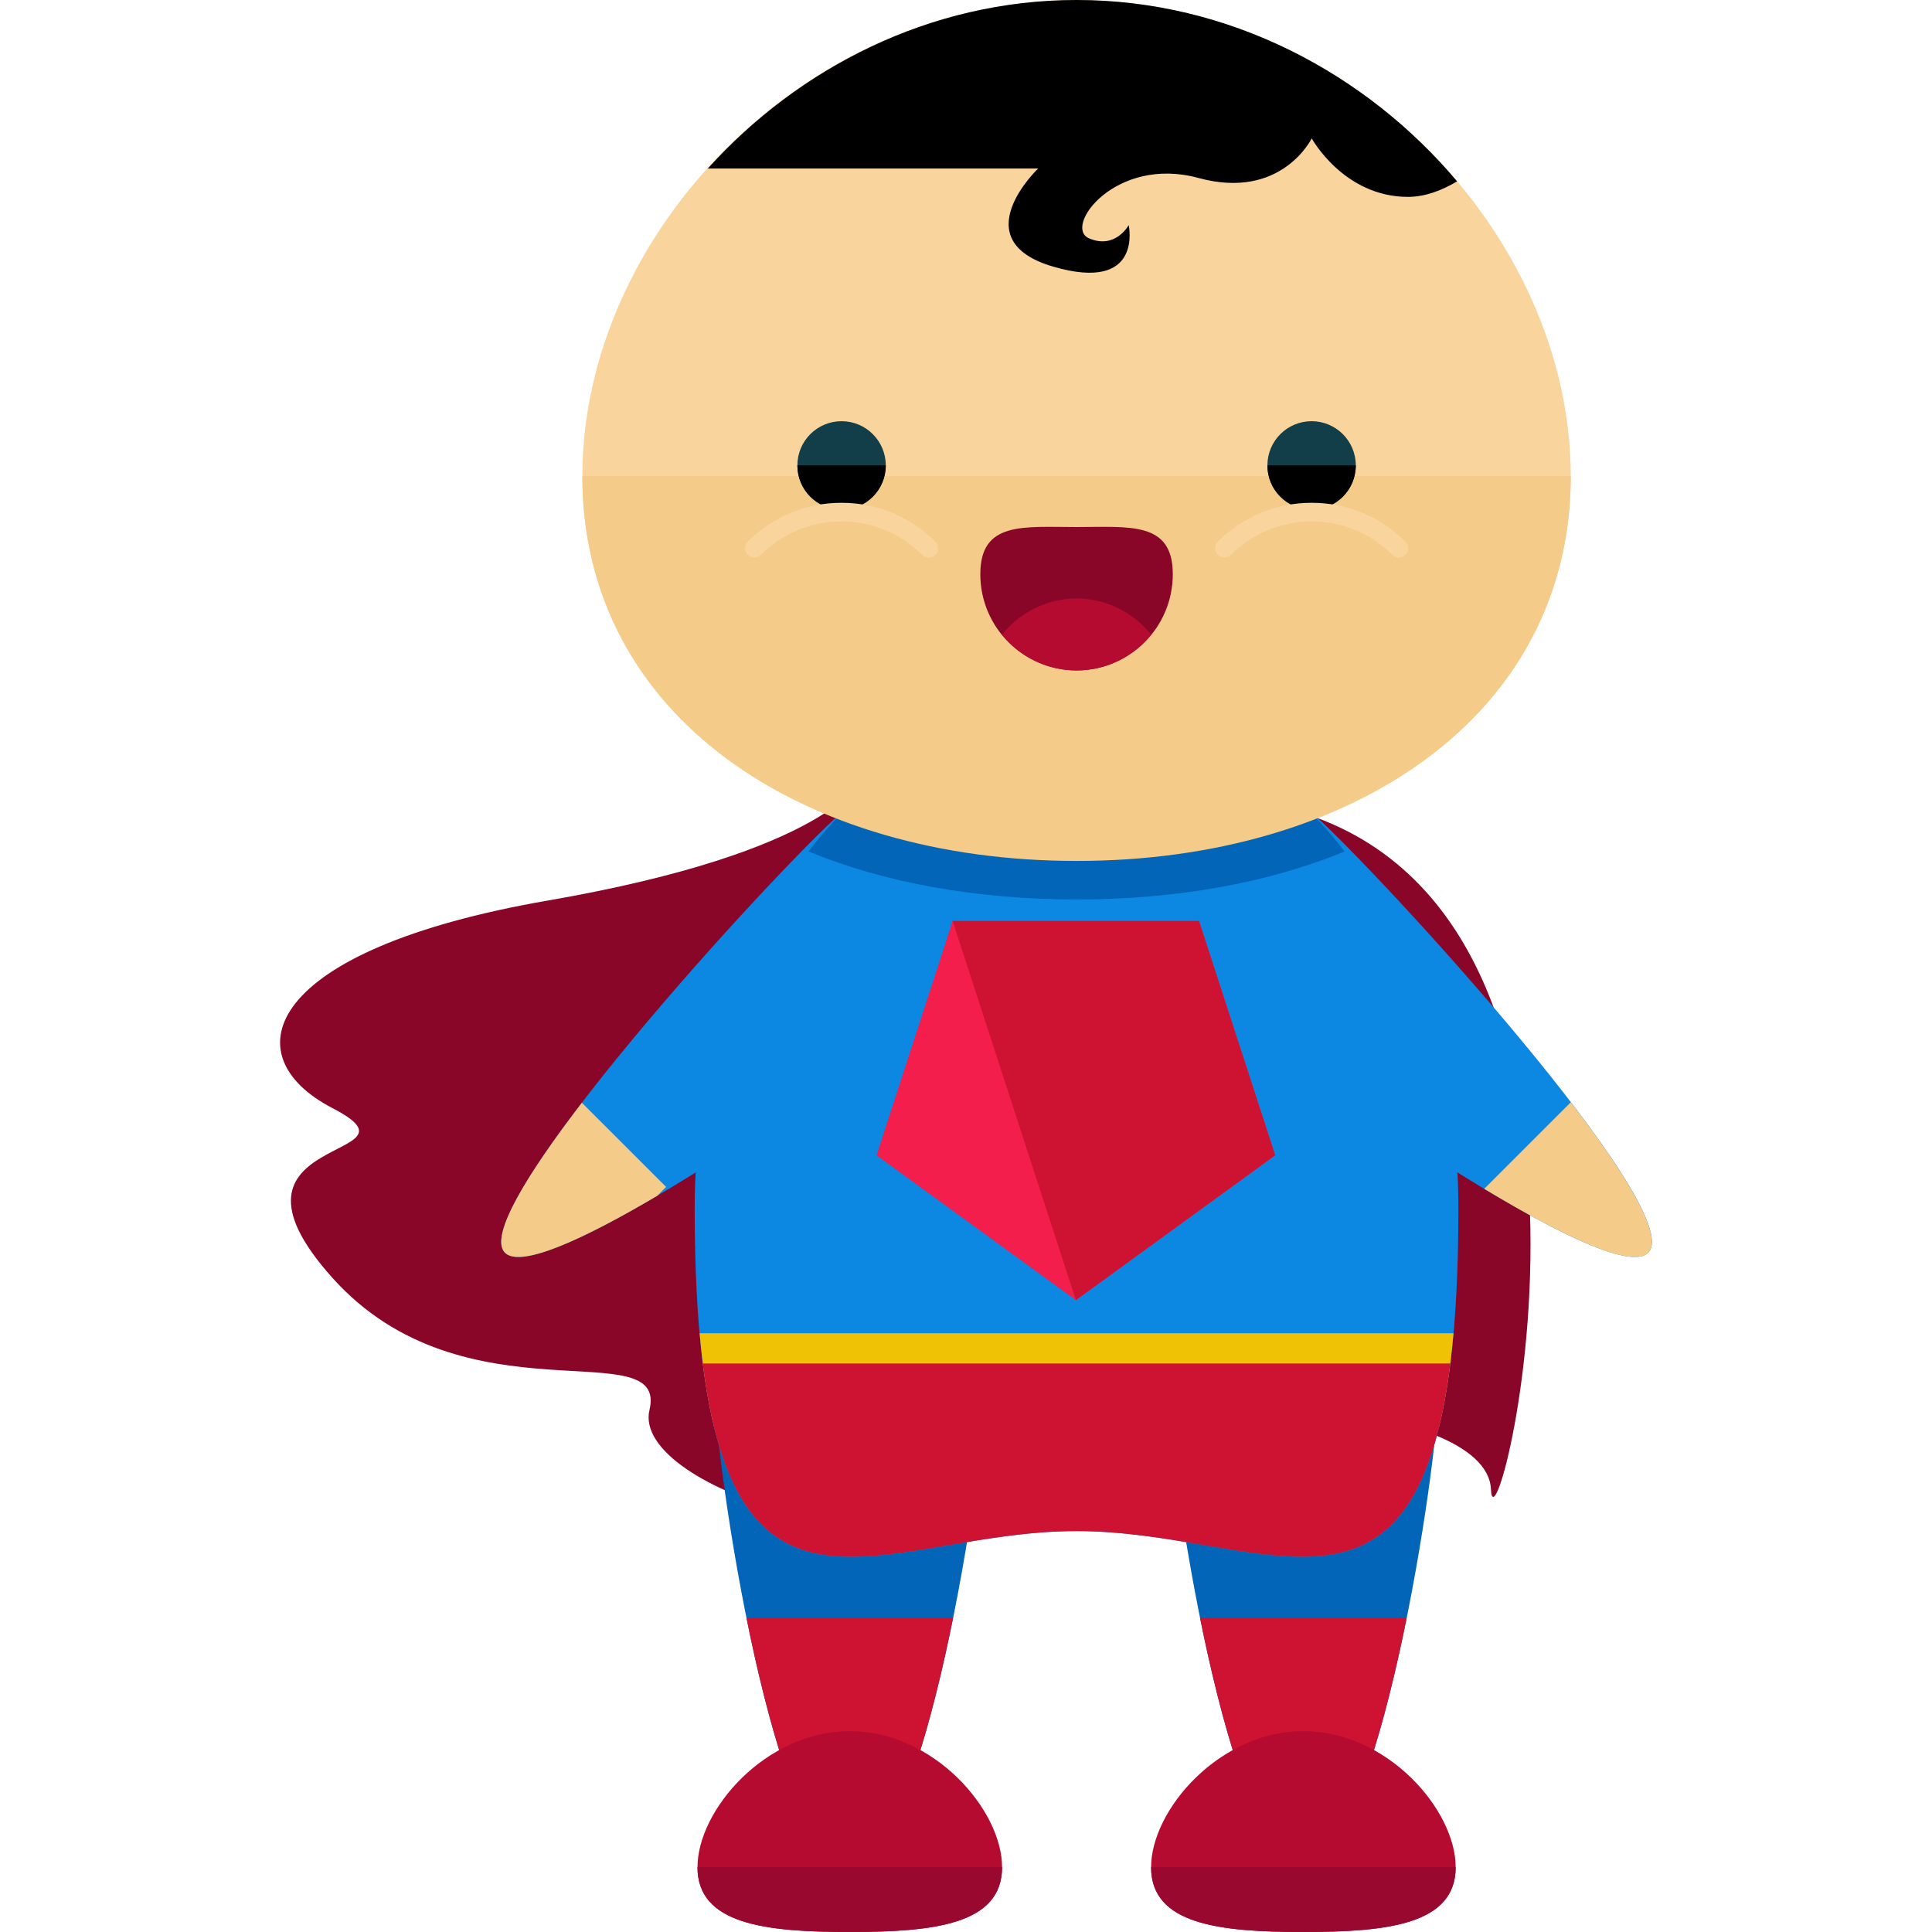 <?xml version="1.0" encoding="iso-8859-1"?>
<!-- Uploaded to: SVG Repo, www.svgrepo.com, Generator: SVG Repo Mixer Tools -->
<svg height="800px" width="800px" version="1.1" id="Layer_1" xmlns="http://www.w3.org/2000/svg" xmlns:xlink="http://www.w3.org/1999/xlink" 
	 viewBox="0 0 504.123 504.123" xml:space="preserve">
<path style="fill:#890628;" d="M224.605,203.485c0,0-7.877,18.708-81.723,31.508s-82.708,40.369-56.123,54.154
	s-34.462,5.908,0,44.308s87.631,13.785,82.708,34.462c-4.923,20.677,71.877,45.292,100.431,17.723
	c28.554-27.569,118.154-20.677,119.138,2.954s48.246-169.354-67.938-180.185C204.913,197.577,224.605,203.485,224.605,203.485z"/>
<g>
	<path style="fill:#0C87E2;" d="M269.929,203.768c10.027,11.28,3.663,33.304-14.218,49.223
		c-17.881,15.896-114.018,85.024-124.062,73.767c-10.012-11.296,69.892-98.714,87.773-114.609
		C237.279,196.254,259.894,192.496,269.929,203.768z"/>
	<path style="fill:#0C87E2;" d="M291.898,203.768c-10.027,11.28-3.663,33.304,14.218,49.223
		c17.881,15.896,114.018,85.024,124.062,73.767c10.012-11.296-69.892-98.714-87.773-114.609
		C324.54,196.254,301.925,192.496,291.898,203.768z"/>
</g>
<g>
	<path style="fill:#0265B7;" d="M375.417,361.913c0,19.503-15.817,124.668-35.336,124.668c-19.495,0-35.304-105.173-35.304-124.668
		c0-19.495,15.817-35.32,35.304-35.32C359.6,326.593,375.417,342.418,375.417,361.913z"/>
	<path style="fill:#0265B7;" d="M257.066,361.913c0,19.503-15.817,124.668-35.336,124.668c-19.495,0-35.304-105.173-35.304-124.668
		c0-19.495,15.817-35.32,35.304-35.32C241.249,326.593,257.066,342.418,257.066,361.913z"/>
</g>
<path style="fill:#0C87E2;" d="M380.552,315.242c0,126.33-44.599,84.259-99.643,84.259c-55.028,0-99.643,42.071-99.643-84.259
	c0-72.231,44.631-130.781,99.643-130.781C335.937,184.47,380.552,243.019,380.552,315.242z"/>
<path style="fill:#0265B7;" d="M210.954,222.169c20.173,8.302,44.15,12.524,69.971,12.524c25.797,0,49.782-4.222,69.939-12.516
	c-17.999-23.3-42.693-37.707-69.955-37.707C253.647,184.47,228.953,198.869,210.954,222.169z"/>
<g>
	<path style="fill:#CE1332;" d="M194.759,422.085c5.506,27.301,13.32,54.705,22.166,62.354h9.602
		c8.869-7.648,16.691-35.052,22.181-62.354H194.759z"/>
	<path style="fill:#CE1332;" d="M313.11,422.085c5.506,27.301,13.32,54.705,22.166,62.354h9.602
		c8.862-7.648,16.691-35.052,22.189-62.354H313.11z"/>
</g>
<path style="fill:#B50B30;" d="M261.477,487.219c0,14.935-17.802,16.904-39.739,16.904s-39.739-1.961-39.739-16.904
	c0-14.943,17.802-35.509,39.739-35.509S261.477,472.277,261.477,487.219z"/>
<path style="fill:#99082E;" d="M261.477,487.219c0,14.935-17.802,16.904-39.739,16.904s-39.739-1.961-39.739-16.904"/>
<path style="fill:#B50B30;" d="M379.836,487.219c0,14.935-17.802,16.904-39.739,16.904s-39.739-1.961-39.739-16.904
	c0-14.943,17.802-35.509,39.739-35.509S379.836,472.277,379.836,487.219z"/>
<path style="fill:#99082E;" d="M379.836,487.219c0,14.935-17.802,16.904-39.739,16.904s-39.739-1.961-39.739-16.904"/>
<path style="fill:#F9D49D;" d="M409.862,124.258c0,63.008-57.738,94.681-128.937,94.681c-71.215,0-128.969-31.673-128.969-94.681
	C151.956,61.235,209.71,0,280.925,0C352.124,0,409.862,61.235,409.862,124.258z"/>
<g>
	<path style="fill:#F4CB89;" d="M409.862,124.258c0,63.008-57.738,100.391-128.937,100.391
		c-71.215,0-128.969-37.384-128.969-100.391"/>
	<path style="fill:#F4CB89;" d="M151.83,287.744c-14.36,18.723-24.08,34.627-20.181,39.014c3.82,4.285,20.141-3.096,39.849-14.738
		l2.308-2.308L151.83,287.744z"/>
	<path style="fill:#F4CB89;" d="M387.279,310.209c21.063,12.674,38.88,21.063,42.89,16.557c3.907-4.403-5.876-20.378-20.291-39.156
		L387.279,310.209z"/>
</g>
<path style="fill:#EFC206;" d="M186.307,372.177h189.204c1.646-6.766,2.907-14.777,3.757-24.285h-196.71
	C183.401,357.4,184.661,365.41,186.307,372.177z"/>
<circle style="fill:#113E49;" cx="219.595" cy="121.439" r="11.532"/>
<path d="M231.127,121.439c0,6.388-5.167,11.54-11.54,11.54c-6.372,0-11.524-5.151-11.524-11.54"/>
<path style="fill:#F9D49D;" d="M242.344,145.495c-0.614,0-1.245-0.221-1.725-0.717c-5.632-5.624-13.107-8.72-21.047-8.72h-0.016
	c-7.94,0-15.399,3.104-21,8.712c-0.953,0.953-2.489,0.977-3.434,0.008c-0.953-0.922-0.985-2.458-0.032-3.419
	c6.538-6.546,15.218-10.161,24.458-10.161h0.016c9.263,0,17.952,3.592,24.505,10.145c0.937,0.937,0.937,2.505,0,3.434
	C243.604,145.266,242.99,145.495,242.344,145.495z"/>
<circle style="fill:#113E49;" cx="342.239" cy="121.439" r="11.532"/>
<path d="M330.707,121.439c0,6.388,5.151,11.54,11.54,11.54c6.372,0,11.524-5.151,11.524-11.54"/>
<path style="fill:#F9D49D;" d="M319.498,145.495c0.599,0,1.229-0.221,1.709-0.717c5.632-5.624,13.107-8.72,21.047-8.72h0.016
	c7.94,0,15.415,3.104,21.016,8.712c0.937,0.953,2.473,0.977,3.434,0.008c0.953-0.922,0.969-2.458,0.016-3.419
	c-6.506-6.546-15.218-10.161-24.458-10.161h-0.031c-9.248,0-17.936,3.592-24.505,10.145c-0.922,0.937-0.922,2.505,0,3.434
	C318.23,145.266,318.845,145.495,319.498,145.495z"/>
<polygon style="fill:#F41E4C;" points="312.866,240.317 332.739,301.458 280.728,339.251 228.709,301.458 248.574,240.317 "/>
<polyline style="fill:#CE1332;" points="248.574,240.317 312.866,240.317 332.739,301.458 280.728,339.251 "/>
<path style="fill:#890628;" d="M306.021,149.827c0,13.863-11.248,25.112-25.112,25.112c-13.863,0-25.112-11.248-25.112-25.112
	s11.248-12.304,25.112-12.304C294.773,137.523,306.021,135.964,306.021,149.827z"/>
<path style="fill:#B50B30;" d="M261.477,165.549c4.608,5.679,11.555,9.381,19.432,9.381s14.824-3.71,19.432-9.381
	c-4.608-5.679-11.555-9.381-19.432-9.381S266.085,159.87,261.477,165.549z"/>
<path d="M280.925,0c-38.305,0-72.609,17.794-96.232,43.977h86.189c0,0-19.692,18.708,3.938,25.6
	c23.631,6.892,19.692-10.831,19.692-10.831s-3.45,6.396-10.335,3.45c-6.884-2.946,6.892-21.662,28.554-15.754
	c21.662,5.908,29.538-10.335,29.538-10.335s8.365,15.265,25.112,15.265c4.443,0,8.799-1.654,12.832-4.049
	C356.559,19.267,320.861,0,280.925,0z"/>
<path style="fill:#CE1332;" d="M183.377,355.777c9.444,75.721,49.514,43.733,97.532,43.733c48.018,0,88.095,31.996,97.532-43.733
	H183.377z"/>
</svg>